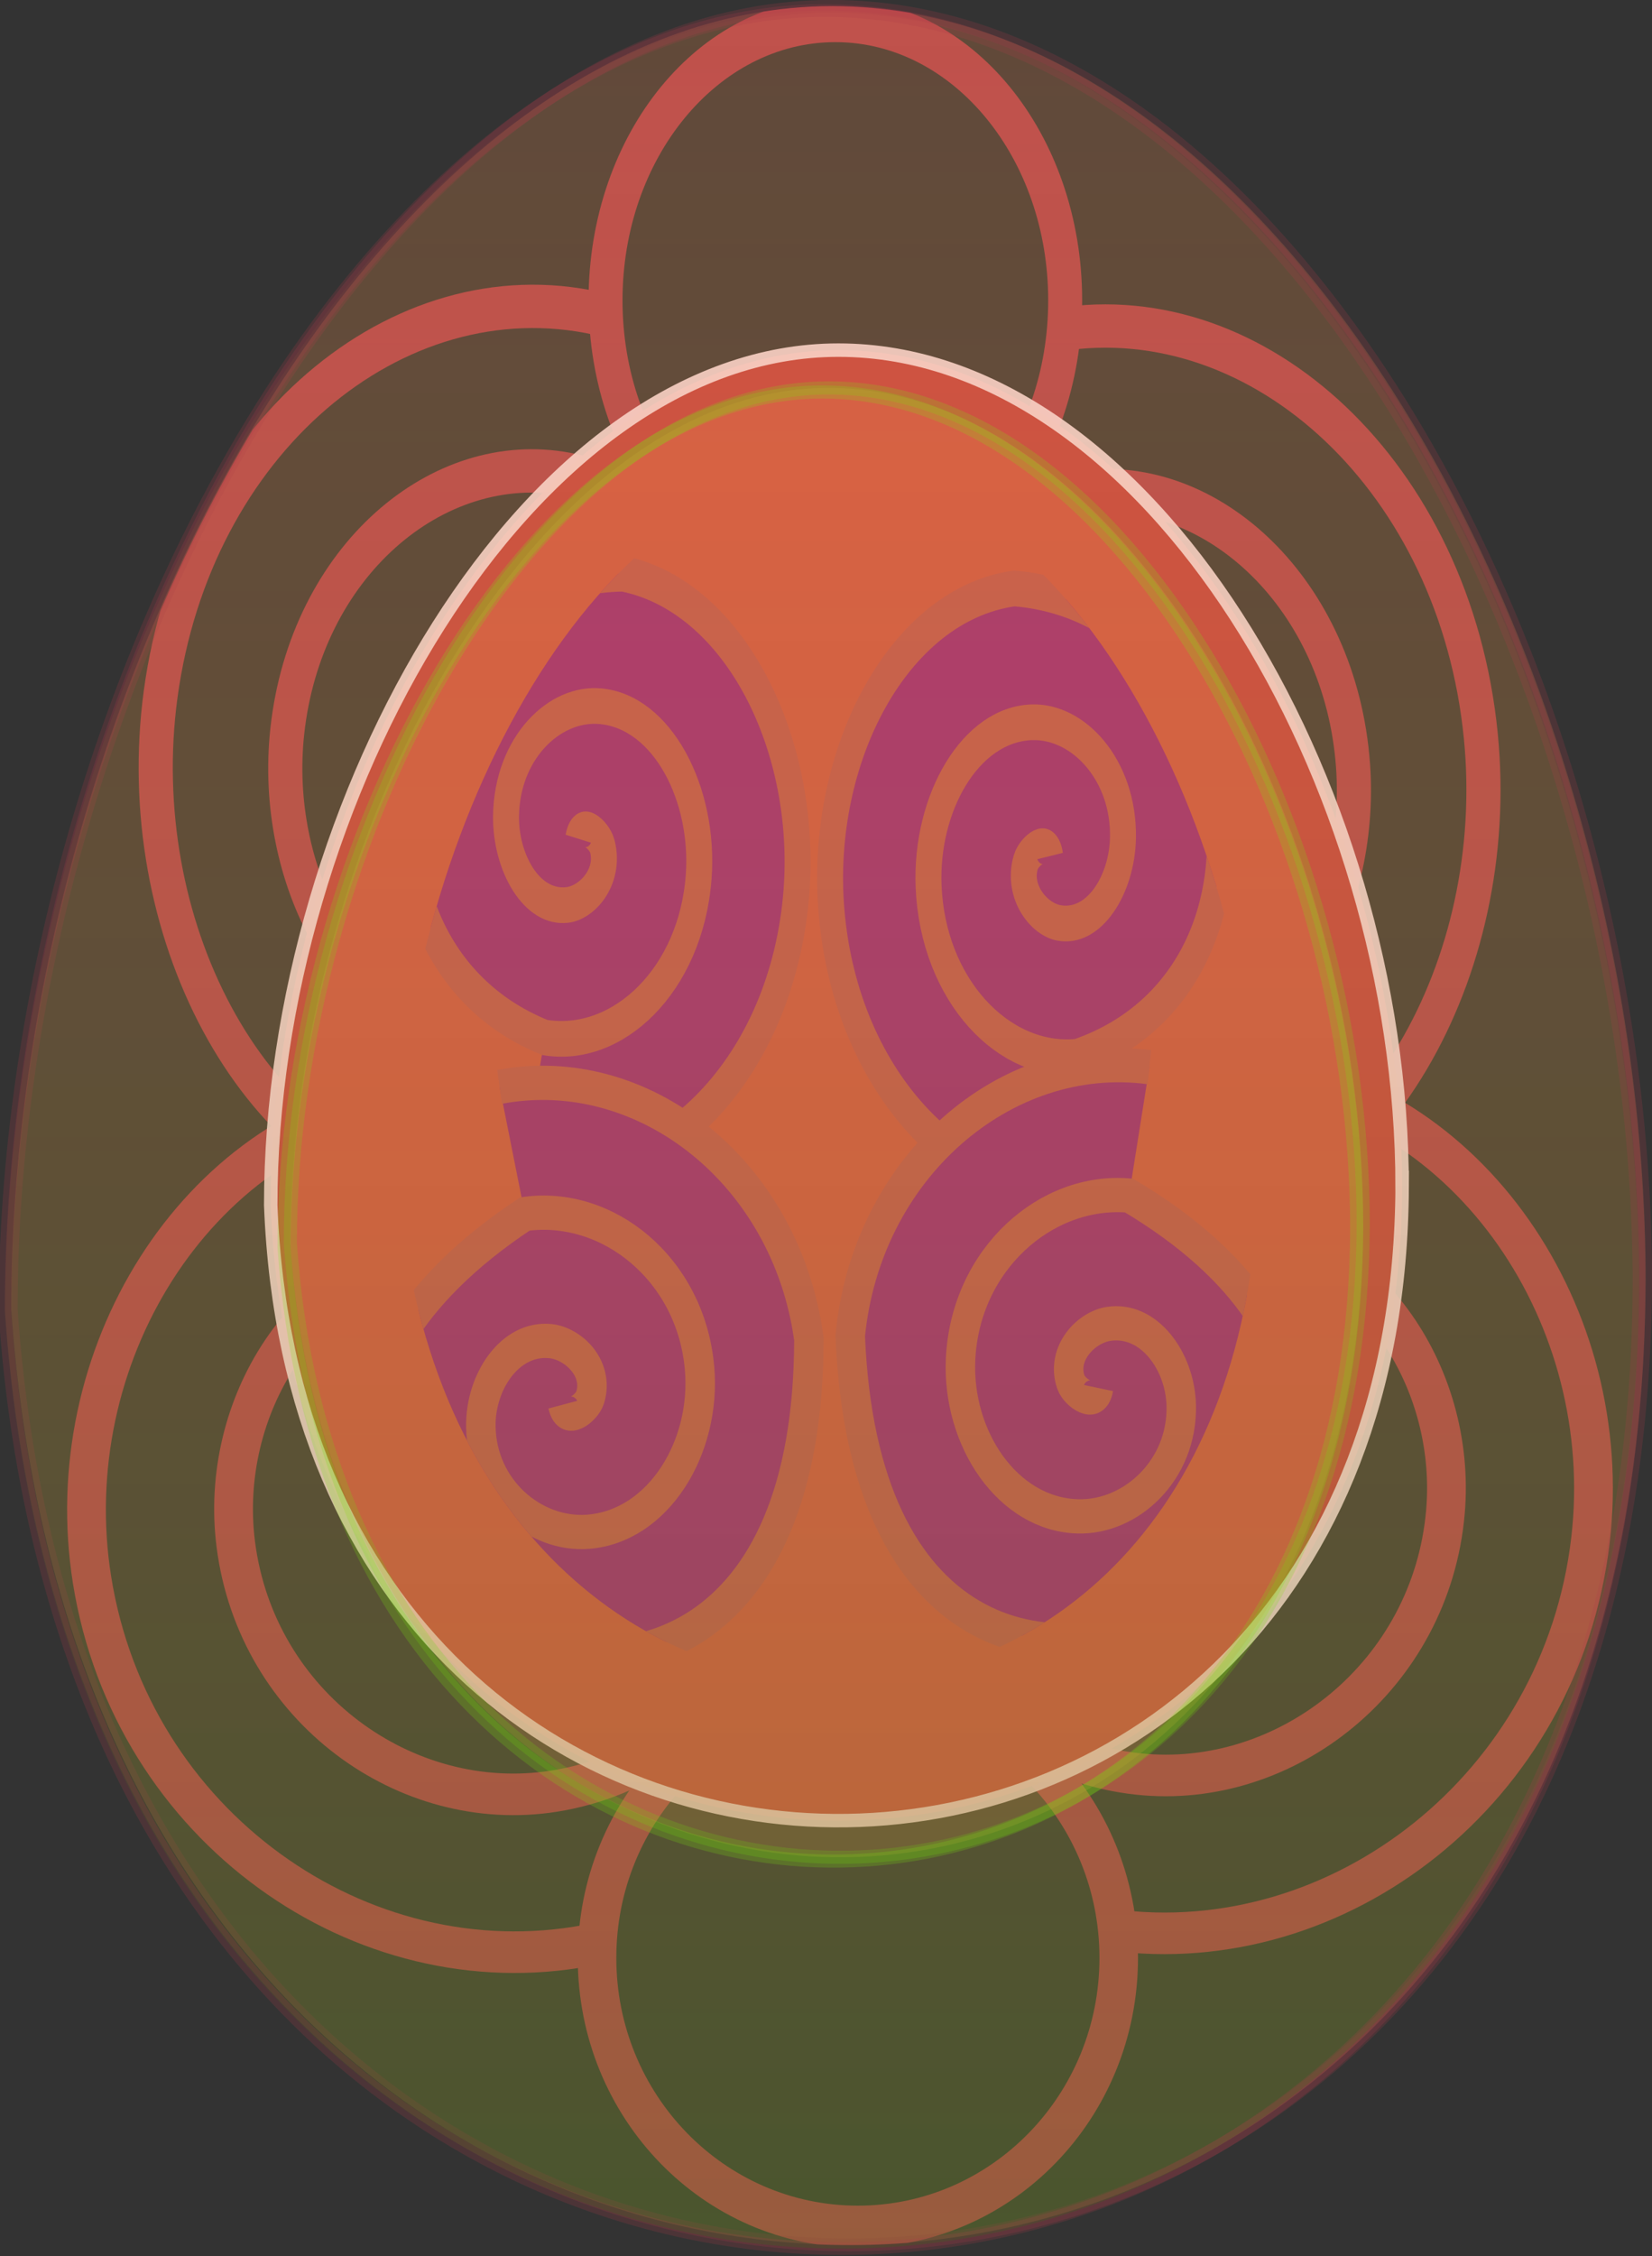 <svg xmlns="http://www.w3.org/2000/svg" xmlns:xlink="http://www.w3.org/1999/xlink" viewBox="0 0 232.8 317.73"><rect x="0" y="0" width="232.8" height="317.73" fill="#333333" stroke="none"/><defs><clipPath id="f" clipPathUnits="userSpaceOnUse"><path d="M430.72 261.48c-.264-51.985-72.388-52.663-76.484-1.14 0 25.27 17.468 53.287 38.372 53.287s38.111-26.875 38.111-52.147z" stroke-opacity=".895" fill-rule="evenodd" stroke="#fee7ef" stroke-width=".874" fill="#c33c3c"/></clipPath><clipPath id="e" clipPathUnits="userSpaceOnUse"><path d="M437.42 266.47c-.3 49.868-82.161 50.517-86.81 1.094 0-24.242 19.826-51.117 43.553-51.117 23.726 0 43.257 25.78 43.257 50.022z" stroke-opacity=".895" fill-rule="evenodd" stroke="#fee7ef" stroke-width=".912" fill="#c33c3c"/></clipPath><clipPath id="d" clipPathUnits="userSpaceOnUse"><path d="M139.87 168.48c-.424 95.471-116.24 96.715-122.81 2.095 0-46.41 28.049-97.862 61.616-97.862s61.197 49.356 61.197 95.767z" fill-rule="evenodd" stroke="#ae3c4a" stroke-width=".96" fill="#500"/></clipPath><clipPath id="c" clipPathUnits="userSpaceOnUse"><path d="M447.26 255.6c-.382-79.215-104.55-80.247-110.46-1.738 0 38.508 25.229 81.199 55.42 81.199s55.043-40.952 55.043-79.46z" fill-rule="evenodd" stroke="#ae3c4a" stroke-width=".83" fill="#500"/></clipPath><clipPath id="b" clipPathUnits="userSpaceOnUse"><path d="M456.19 272.11c-.433 75.987-118.66 76.977-125.38 1.668 0-36.94 28.635-77.891 62.902-77.891s62.474 39.284 62.474 76.223z" fill-rule="evenodd" stroke="#ae3c4a" stroke-width=".866" fill="#500"/></clipPath><linearGradient id="a"><stop offset="0" stop-color="#008b02"/><stop offset="1" stop-color="#f95" stop-opacity="0"/></linearGradient><linearGradient id="g" y2="138.16" xlink:href="#a" gradientUnits="userSpaceOnUse" x2="578.37" y1="335.79" x1="578.37"/></defs><g transform="matrix(1.837 0 0 2.356 -605.931 -460.651)" clip-path="url(#b)" stroke="#ae3c4a" stroke-width="2.605" fill="none"><path transform="matrix(.347 .933 -.944 .345 457.52 -233.63)" d="M419.26 248c-1.248-.817.486-2.085 1.358-2.074 2.364.03 3.33 2.848 2.79 4.79-.967 3.474-5.1 4.72-8.222 3.506-4.581-1.78-6.14-7.38-4.222-11.654 2.557-5.696 9.67-7.575 15.086-4.938 6.816 3.319 9.017 11.963 5.654 18.519-4.073 7.94-14.259 10.463-21.951 6.37-9.064-4.823-11.912-16.557-7.086-25.383 5.57-10.19 18.855-13.362 28.815-7.802 11.316 6.317 14.813 21.155 8.518 32.247-7.061 12.444-23.455 16.265-35.679 9.235-13.57-7.805-17.717-25.755-9.95-39.111"/><path transform="matrix(-.389 .916 .927 .388 349.68 -235.91)" d="M419.26 248c-1.248-.817.486-2.085 1.358-2.074 2.364.03 3.33 2.848 2.79 4.79-.967 3.474-5.1 4.72-8.222 3.506-4.581-1.78-6.14-7.38-4.222-11.654 2.557-5.696 9.67-7.575 15.086-4.938 6.816 3.319 9.017 11.963 5.654 18.519-4.073 7.94-14.259 10.463-21.951 6.37-9.064-4.823-11.912-16.557-7.086-25.383 5.57-10.19 18.855-13.362 28.815-7.802 11.316 6.317 14.813 21.155 8.518 32.247-7.061 12.444-23.455 16.265-35.679 9.235-13.57-7.805-17.717-25.755-9.95-39.111"/><path d="M411.56 213.48c0 9.246-7.893 16.741-17.63 16.741-9.737 0-17.63-7.495-17.63-16.741 0-9.246 7.893-16.741 17.63-16.741 9.737 0 17.63 7.495 17.63 16.741z"/></g><g transform="matrix(2.085 0 0 -2.26 -700.451 758.209)" clip-path="url(#c)" stroke="#ae3c4a" stroke-width="2.605" fill="none"><path transform="matrix(.347 .933 -.944 .345 457.52 -233.63)" d="M419.26 248c-1.248-.817.486-2.085 1.358-2.074 2.364.03 3.33 2.848 2.79 4.79-.967 3.474-5.1 4.72-8.222 3.506-4.581-1.78-6.14-7.38-4.222-11.654 2.557-5.696 9.67-7.575 15.086-4.938 6.816 3.319 9.017 11.963 5.654 18.519-4.073 7.94-14.259 10.463-21.951 6.37-9.064-4.823-11.912-16.557-7.086-25.383 5.57-10.19 18.855-13.362 28.815-7.802 11.316 6.317 14.813 21.155 8.518 32.247-7.061 12.444-23.455 16.265-35.679 9.235-13.57-7.805-17.717-25.755-9.95-39.111"/><path transform="matrix(-.389 .916 .927 .388 349.68 -235.91)" d="M419.26 248c-1.248-.817.486-2.085 1.358-2.074 2.364.03 3.33 2.848 2.79 4.79-.967 3.474-5.1 4.72-8.222 3.506-4.581-1.78-6.14-7.38-4.222-11.654 2.557-5.696 9.67-7.575 15.086-4.938 6.816 3.319 9.017 11.963 5.654 18.519-4.073 7.94-14.259 10.463-21.951 6.37-9.064-4.823-11.912-16.557-7.086-25.383 5.57-10.19 18.855-13.362 28.815-7.802 11.316 6.317 14.813 21.155 8.518 32.247-7.061 12.444-23.455 16.265-35.679 9.235-13.57-7.805-17.717-25.755-9.95-39.111"/><path d="M411.56 213.48c0 9.246-7.893 16.741-17.63 16.741-9.737 0-17.63-7.495-17.63-16.741 0-9.246 7.893-16.741 17.63-16.741 9.737 0 17.63 7.495 17.63 16.741z"/></g><path d="M121.48 161.39c-.293 62.654-82.624 63.827-85.035 1.375 0-30.458 19.421-64.223 42.663-64.223 23.241 0 42.372 32.39 42.372 62.848z" clip-path="url(#d)" transform="translate(-30.184 -135.457) scale(1.875)" stroke-opacity=".895" fill-rule="evenodd" stroke="#fee7ef" stroke-width="1.012" fill="#c33c3c"/><g fill="purple"><g stroke="#ae3c4a" stroke-width="2.605"><g clip-path="url(#e)" transform="matrix(1.397 0 0 1.941 -433.85 -353.733)"><path transform="matrix(.347 .933 -.944 .345 457.52 -233.63)" d="M419.26 248c-1.248-.817.486-2.085 1.358-2.074 2.364.03 3.33 2.848 2.79 4.79-.967 3.474-5.1 4.72-8.222 3.506-4.581-1.78-6.14-7.38-4.222-11.654 2.557-5.696 9.67-7.575 15.086-4.938 6.816 3.319 9.017 11.963 5.654 18.519-13.831 18.588-36.911 3.056-29.037-19.012 5.57-10.19 18.855-13.362 28.815-7.802 11.316 6.316 14.813 21.155 8.518 32.247"/><path transform="matrix(-.389 .916 .927 .388 349.68 -235.91)" d="M419.26 248c-1.248-.817.486-2.085 1.358-2.074 2.364.03 3.33 2.848 2.79 4.79-.967 3.474-5.1 4.72-8.222 3.506-4.581-1.78-6.14-7.38-4.222-11.654 2.557-5.696 9.67-7.575 15.086-4.938 6.816 3.319 9.017 11.963 5.654 18.519-14.193 18.739-36.803 2.753-29.037-19.012 5.57-10.19 18.855-13.362 28.815-7.802 11.316 6.316 14.813 21.155 8.518 32.247"/></g><g clip-path="url(#f)" transform="matrix(1.586 0 0 -1.862 -505.743 650.477)"><path transform="matrix(.347 .933 -.944 .345 457.52 -233.63)" d="M419.26 248c-1.248-.817.486-2.085 1.358-2.074 2.364.03 3.33 2.848 2.79 4.79-.967 3.474-5.1 4.72-8.222 3.506-4.581-1.78-6.14-7.38-4.222-11.654 2.557-5.696 9.67-7.575 15.086-4.938 6.816 3.319 9.017 11.963 5.654 18.519-36.952 31.036-44.558-43.046-.222-26.815 11.316 6.317 14.813 21.155 8.518 32.247"/><path transform="matrix(-.389 .916 .927 .388 349.68 -235.91)" d="M419.26 248c-1.248-.817.486-2.085 1.358-2.074 2.364.03 3.33 2.848 2.79 4.79-.967 3.474-5.1 4.72-8.222 3.506-4.581-1.78-6.14-7.38-4.222-11.654 2.557-5.696 9.67-7.575 15.086-4.938 6.816 3.319 9.017 11.963 5.654 18.519-36.992 31.006-44.528-43.035-.222-26.815 11.316 6.317 14.813 21.155 8.518 32.247"/></g></g></g><g fill="#f95" fill-rule="evenodd"><path d="M231.9 180.494c-.795 179.046-217.996 181.38-230.318 3.93C1.582 97.383 54.185.892 117.137.892s114.769 92.562 114.769 179.601z" opacity=".208" stroke="#ae3c4a" stroke-width="1.8"/><path d="M192.104 172.524c-.521 117.53-143.093 119.06-151.189 2.579 0-57.134 34.53-120.472 75.853-120.472s75.336 60.76 75.336 117.893z" opacity=".208" stroke="#79e70d" stroke-width="1.847"/></g><g transform="translate(-968.613 -312.023) scale(1.875)" fill="url(#g)" fill-rule="evenodd"><path d="M639.78 262.97c-.424 95.471-116.24 96.715-122.81 2.095 0-46.41 28.049-97.862 61.616-97.862s61.197 49.356 61.197 95.767z" opacity=".208" stroke="#ae3c4a" stroke-width=".96"/><path d="M618.56 258.72c-.278 62.669-76.3 63.485-80.617 1.375 0-30.465 18.412-64.238 40.446-64.238s40.171 32.398 40.171 62.863z" opacity=".208" stroke="#79e70d" stroke-width=".985"/></g></svg>